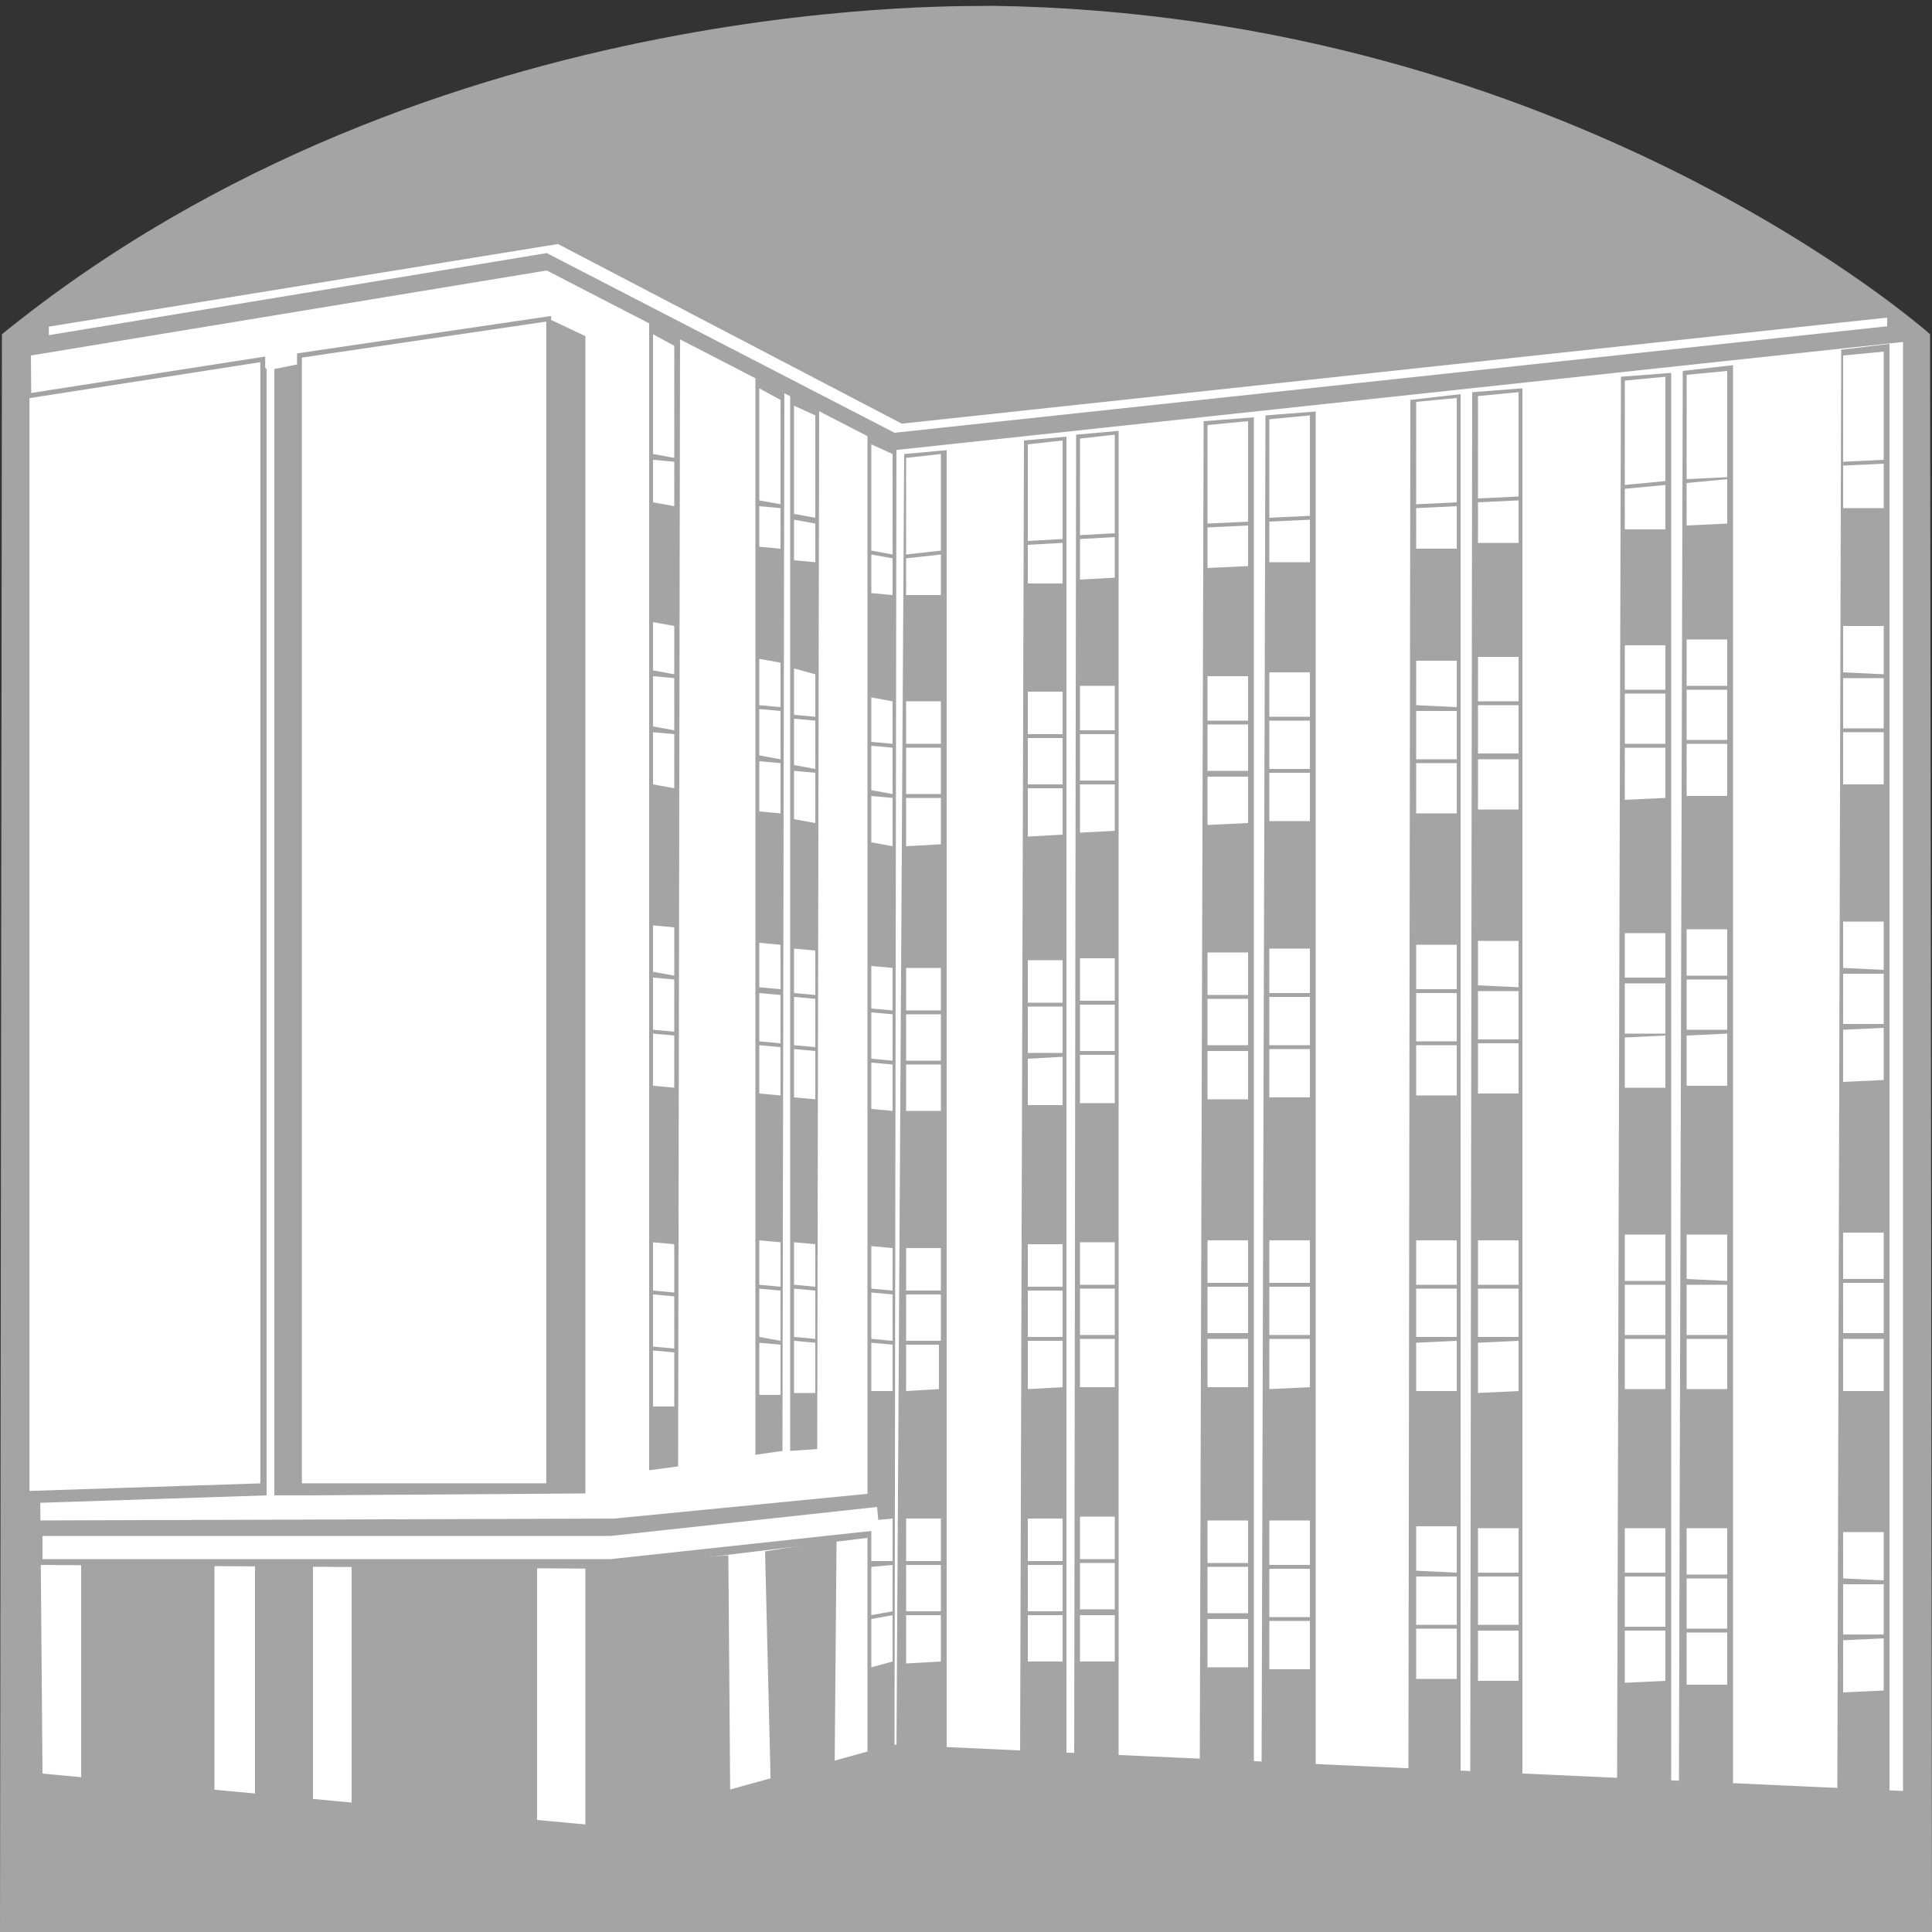 <?xml version="1.0" encoding="utf-8"?>
<!-- Generator: Adobe Illustrator 20.1.0, SVG Export Plug-In . SVG Version: 6.00 Build 0)  -->
<svg version="1.1" id="Layer_1" xmlns="http://www.w3.org/2000/svg" xmlns:xlink="http://www.w3.org/1999/xlink" x="0px" y="0px"
	 viewBox="0 0 100 100" style="enable-background:new 0 0 100 100;" xml:space="preserve">
<rect x="0" y="0" width="100" height="100" fill="#333333" stroke="none"/>
<style type="text/css">
	.st0{fill:#A5A4A4;}
	.st1{fill:#FFFFFF;stroke:#A4A3A3;stroke-width:0.25;stroke-miterlimit:10;}
	.st2{fill:#FFFFFF;}
</style>
<g>
	<path class="st0" d="M0.1,17.3L0,100h100l-0.1-82.7c0,0-18.6-16.6-48.6-17C51.3,0.4,22.5-0.9,0.1,17.3z"/>
	<polygon class="st1" points="2.4,16.8 28.9,12.5 46.7,21.8 97.8,16.3 98.5,91.2 46.6,88.7 31.5,93 3,90.3 	"/>
	<polygon class="st0" points="1.6,17.5 28.3,13.1 46.3,22.4 98.5,16.8 98.5,91.8 46.2,89.4 31,93.6 2.2,90.9 	"/>
	<polygon class="st2" points="1.6,18.4 28.3,14 46.3,23.3 98.5,17.7 98.5,92.7 46.2,90.3 31,94.5 2.2,91.8 	"/>
	<polygon class="st0" points="1.6,21 13.1,18.6 13.8,19.1 13.8,77.4 1.6,77.8 	"/>
	<polygon class="st1" points="1.4,20.5 13.6,18.6 13.6,76.9 1.4,77.3 	"/>
	<polygon class="st0" points="14.2,19.1 16.2,18.7 16.2,77.4 14.2,77.4 	"/>
	<polygon class="st0" points="16.3,18.9 28.4,16.5 30.3,17.4 30.3,77.3 15.9,77.4 	"/>
	<polygon class="st1" points="15.5,18.4 28.4,16.5 28.4,76.9 15.5,76.9 	"/>
	<g>
		<polygon class="st0" points="46.8,23.5 46.4,90.5 49,91 49,23.3 		"/>
		<g>
			<polygon class="st2" points="46.9,23.7 46.9,28.7 48.7,28.5 48.7,23.5 			"/>
			<polygon class="st2" points="46.9,28.9 46.9,30.8 48.7,30.8 48.7,28.7 			"/>
		</g>
		<g>
			<polygon class="st2" points="46.9,36.3 46.9,38.5 48.7,38.5 48.7,36.3 			"/>
			<polygon class="st2" points="46.9,41.3 46.9,43.8 48.7,43.7 48.7,41.3 			"/>
			<rect x="46.9" y="38.7" class="st2" width="1.8" height="2.4"/>
		</g>
		<g>
			<polygon class="st2" points="46.9,50.1 46.9,52.3 48.7,52.3 48.7,50.1 			"/>
			<polygon class="st2" points="46.9,55.1 46.9,57.5 48.7,57.5 48.7,55.1 			"/>
			<rect x="46.9" y="52.5" class="st2" width="1.8" height="2.4"/>
		</g>
		<g>
			<polygon class="st2" points="46.9,64.6 46.9,66.8 48.7,66.8 48.7,64.6 			"/>
			<polygon class="st2" points="46.9,69.6 46.9,72 48.6,71.9 48.6,69.6 			"/>
			<rect x="46.9" y="67" class="st2" width="1.8" height="2.4"/>
		</g>
		<g>
			<polygon class="st2" points="46.9,78.6 46.9,80.8 48.7,80.8 48.7,78.6 			"/>
			<polygon class="st2" points="46.9,83.6 46.9,86.1 48.7,86 48.7,83.6 			"/>
			<rect x="46.9" y="81" class="st2" width="1.8" height="2.4"/>
		</g>
	</g>
	<g>
		<polygon class="st0" points="53,22.8 52.8,90.9 55.2,91.1 55.2,22.6 		"/>
		<g>
			<polygon class="st2" points="53.2,23 53.2,28 55,27.9 55,22.8 			"/>
			<polygon class="st2" points="53.2,28.2 53.2,30.2 55,30.2 55,28.1 			"/>
		</g>
		<g>
			<polygon class="st2" points="53.2,35.8 53.2,38 55,38 55,35.8 			"/>
			<polygon class="st2" points="53.2,40.8 53.2,43.3 55,43.2 55,40.8 			"/>
			<rect x="53.2" y="38.2" class="st2" width="1.8" height="2.4"/>
		</g>
		<g>
			<polygon class="st2" points="53.2,49.7 53.2,51.9 55,51.9 55,49.7 			"/>
			<polygon class="st2" points="53.2,54.8 53.2,57.2 55,57.2 55,54.7 			"/>
			<rect x="53.2" y="52.1" class="st2" width="1.8" height="2.4"/>
		</g>
		<g>
			<polygon class="st2" points="53.2,64.4 53.2,66.6 55,66.6 55,64.4 			"/>
			<polygon class="st2" points="53.2,69.4 53.2,71.9 55,71.8 55,69.4 			"/>
			<rect x="53.2" y="66.8" class="st2" width="1.8" height="2.4"/>
		</g>
		<g>
			<polygon class="st2" points="53.2,78.6 53.2,80.8 55,80.8 55,78.6 			"/>
			<polygon class="st2" points="53.2,83.6 53.2,86 55,86 55,83.6 			"/>
			<rect x="53.2" y="81" class="st2" width="1.8" height="2.4"/>
		</g>
	</g>
	<g>
		<polygon class="st0" points="55.7,22.5 55.6,91 57.9,91.1 57.9,22.3 		"/>
		<g>
			<polygon class="st2" points="55.9,22.7 55.9,27.7 57.7,27.6 57.7,22.5 			"/>
			<polygon class="st2" points="55.9,27.9 55.9,30 57.7,29.9 57.7,27.8 			"/>
		</g>
		<g>
			<polygon class="st2" points="55.9,35.5 55.9,37.8 57.7,37.8 57.7,35.5 			"/>
			<polygon class="st2" points="55.9,40.6 55.9,43.1 57.7,43 57.7,40.6 			"/>
			<rect x="55.9" y="38" class="st2" width="1.8" height="2.4"/>
		</g>
		<g>
			<polygon class="st2" points="55.9,49.6 55.9,51.8 57.7,51.8 57.7,49.6 			"/>
			<polygon class="st2" points="55.9,54.6 55.9,57.1 57.7,57.1 57.7,54.6 			"/>
			<rect x="55.9" y="52" class="st2" width="1.8" height="2.4"/>
		</g>
		<g>
			<polygon class="st2" points="55.9,64.3 55.9,66.5 57.7,66.5 57.7,64.3 			"/>
			<polygon class="st2" points="55.9,69.3 55.9,71.8 57.7,71.8 57.7,69.3 			"/>
			<rect x="55.9" y="66.7" class="st2" width="1.8" height="2.4"/>
		</g>
		<g>
			<polygon class="st2" points="55.9,78.5 55.9,80.7 57.7,80.7 57.7,78.5 			"/>
			<polygon class="st2" points="55.9,83.6 55.9,86 57.7,86 57.7,83.6 			"/>
			<rect x="55.9" y="80.9" class="st2" width="1.8" height="2.4"/>
		</g>
	</g>
	<g>
		<polygon class="st0" points="62.3,21.8 62.1,91.3 64.9,91.4 64.9,21.6 		"/>
		<g>
			<polygon class="st2" points="62.5,22 62.5,27.1 64.6,27 64.6,21.8 			"/>
			<polygon class="st2" points="62.5,27.3 62.5,29.4 64.6,29.3 64.6,27.2 			"/>
		</g>
		<g>
			<polygon class="st2" points="62.5,35 62.5,37.3 64.6,37.3 64.6,35 			"/>
			<polygon class="st2" points="62.5,40.2 62.5,42.7 64.6,42.6 64.6,40.2 			"/>
			<rect x="62.5" y="37.5" class="st2" width="2.1" height="2.4"/>
		</g>
		<g>
			<polygon class="st2" points="62.5,49.3 62.5,51.5 64.6,51.5 64.6,49.3 			"/>
			<polygon class="st2" points="62.5,54.4 62.5,56.9 64.6,56.9 64.6,54.4 			"/>
			<rect x="62.5" y="51.7" class="st2" width="2.1" height="2.4"/>
		</g>
		<g>
			<polygon class="st2" points="62.5,64.2 62.5,66.4 64.6,66.4 64.6,64.2 			"/>
			<polygon class="st2" points="62.5,69.3 62.5,71.8 64.6,71.8 64.6,69.3 			"/>
			<rect x="62.5" y="66.6" class="st2" width="2.1" height="2.4"/>
		</g>
		<g>
			<polygon class="st2" points="62.5,78.7 62.5,80.9 64.6,80.9 64.6,78.7 			"/>
			<polygon class="st2" points="62.5,83.8 62.5,86.3 64.6,86.3 64.6,83.8 			"/>
			<rect x="62.5" y="81.1" class="st2" width="2.1" height="2.4"/>
		</g>
	</g>
	<g>
		<polygon class="st0" points="65.5,21.5 65.3,91.4 68.1,91.6 68.1,21.3 		"/>
		<g>
			<polygon class="st2" points="65.7,21.7 65.7,26.8 67.8,26.7 67.8,21.5 			"/>
			<polygon class="st2" points="65.7,27 65.7,29.1 67.8,29.1 67.8,26.9 			"/>
		</g>
		<g>
			<polygon class="st2" points="65.7,34.8 65.7,37.1 67.8,37.1 67.8,34.8 			"/>
			<polygon class="st2" points="65.7,40 65.7,42.5 67.8,42.5 67.8,40 			"/>
			<rect x="65.7" y="37.3" class="st2" width="2.1" height="2.5"/>
		</g>
		<g>
			<polygon class="st2" points="65.7,49.1 65.7,51.4 67.8,51.4 67.8,49.1 			"/>
			<polygon class="st2" points="65.7,54.3 65.7,56.8 67.8,56.8 67.8,54.3 			"/>
			<rect x="65.7" y="51.6" class="st2" width="2.1" height="2.5"/>
		</g>
		<g>
			<polygon class="st2" points="65.7,64.2 65.7,66.4 67.8,66.4 67.8,64.2 			"/>
			<polygon class="st2" points="65.7,69.3 65.7,71.9 67.8,71.8 67.8,69.3 			"/>
			<rect x="65.7" y="66.6" class="st2" width="2.1" height="2.5"/>
		</g>
		<g>
			<polygon class="st2" points="65.7,78.7 65.7,81 67.8,81 67.8,78.7 			"/>
			<polygon class="st2" points="65.7,83.9 65.7,86.4 67.8,86.4 67.8,83.9 			"/>
			<rect x="65.7" y="81.2" class="st2" width="2.1" height="2.5"/>
		</g>
	</g>
	<g>
		<polygon class="st0" points="73,20.7 72.9,92 75.6,92.1 75.6,20.4 		"/>
		<g>
			<polygon class="st2" points="73.3,20.8 73.3,26.1 75.4,26 75.4,20.6 			"/>
			<polygon class="st2" points="73.3,26.3 73.3,28.4 75.4,28.4 75.4,26.2 			"/>
		</g>
		<g>
			<polygon class="st2" points="73.3,34.2 73.3,36.5 75.4,36.6 75.4,34.2 			"/>
			<polygon class="st2" points="73.3,39.5 73.3,42.1 75.4,42.1 75.4,39.5 			"/>
			<rect x="73.3" y="36.8" class="st2" width="2.1" height="2.5"/>
		</g>
		<g>
			<polygon class="st2" points="73.3,48.9 73.3,51.2 75.4,51.2 75.4,48.9 			"/>
			<polygon class="st2" points="73.3,54.1 73.3,56.7 75.4,56.7 75.4,54.1 			"/>
			<rect x="73.3" y="51.4" class="st2" width="2.1" height="2.5"/>
		</g>
		<g>
			<polygon class="st2" points="73.3,64.2 73.3,66.5 75.4,66.5 75.4,64.2 			"/>
			<polygon class="st2" points="73.3,69.5 73.3,72 75.4,72 75.4,69.4 			"/>
			<rect x="73.3" y="66.7" class="st2" width="2.1" height="2.5"/>
		</g>
		<g>
			<polygon class="st2" points="73.3,79 73.3,81.3 75.4,81.4 75.4,79 			"/>
			<polygon class="st2" points="73.3,84.3 73.3,86.9 75.4,86.9 75.4,84.3 			"/>
			<rect x="73.3" y="81.6" class="st2" width="2.1" height="2.5"/>
		</g>
	</g>
	<g>
		<polygon class="st0" points="76.2,20.3 76.1,92.2 78.8,92.3 78.8,20.1 		"/>
		<g>
			<polygon class="st2" points="76.5,20.5 76.5,25.8 78.6,25.7 78.6,20.3 			"/>
			<polygon class="st2" points="76.5,26 76.5,28.1 78.6,28.1 78.6,25.9 			"/>
		</g>
		<g>
			<polygon class="st2" points="76.5,34 76.5,36.3 78.6,36.3 78.6,34 			"/>
			<polygon class="st2" points="76.5,39.3 76.5,41.9 78.6,41.9 78.6,39.3 			"/>
			<rect x="76.5" y="36.5" class="st2" width="2.1" height="2.5"/>
		</g>
		<g>
			<polygon class="st2" points="76.5,48.7 76.5,51 78.6,51.1 78.6,48.7 			"/>
			<polygon class="st2" points="76.5,54 76.5,56.6 78.6,56.6 78.6,54 			"/>
			<rect x="76.5" y="51.3" class="st2" width="2.1" height="2.5"/>
		</g>
		<g>
			<polygon class="st2" points="76.5,64.2 76.5,66.5 78.6,66.5 78.6,64.2 			"/>
			<polygon class="st2" points="76.5,69.5 76.5,72.1 78.6,72 78.6,69.4 			"/>
			<rect x="76.5" y="66.7" class="st2" width="2.1" height="2.5"/>
		</g>
		<g>
			<polygon class="st2" points="76.5,79.1 76.5,81.4 78.6,81.4 78.6,79.1 			"/>
			<polygon class="st2" points="76.5,84.4 76.5,87 78.6,87 78.6,84.4 			"/>
			<rect x="76.5" y="81.6" class="st2" width="2.1" height="2.5"/>
		</g>
	</g>
	<g>
		<polygon class="st0" points="83.9,19.5 83.7,92.3 86.5,92.4 86.5,19.3 		"/>
		<g>
			<polygon class="st2" points="84.1,19.7 84.1,25.1 86.2,24.9 86.2,19.5 			"/>
			<polygon class="st2" points="84.1,25.3 84.1,27.4 86.2,27.4 86.2,25.1 			"/>
		</g>
		<g>
			<polygon class="st2" points="84.1,33.4 84.1,35.7 86.2,35.7 86.2,33.4 			"/>
			<polygon class="st2" points="84.1,38.7 84.1,41.4 86.2,41.3 86.2,38.7 			"/>
			<rect x="84.1" y="35.9" class="st2" width="2.1" height="2.6"/>
		</g>
		<g>
			<polygon class="st2" points="84.1,48.3 84.1,50.6 86.2,50.6 86.2,48.3 			"/>
			<polygon class="st2" points="84.1,53.7 84.1,56.3 86.2,56.3 86.2,53.6 			"/>
			<rect x="84.1" y="50.9" class="st2" width="2.1" height="2.6"/>
		</g>
		<g>
			<polygon class="st2" points="84.1,63.9 84.1,66.3 86.2,66.3 86.2,63.9 			"/>
			<polygon class="st2" points="84.1,69.3 84.1,71.9 86.2,71.9 86.2,69.3 			"/>
			<rect x="84.1" y="66.5" class="st2" width="2.1" height="2.6"/>
		</g>
		<g>
			<polygon class="st2" points="84.1,79.1 84.1,81.4 86.2,81.4 86.2,79.1 			"/>
			<polygon class="st2" points="84.1,84.4 84.1,87.1 86.2,87 86.2,84.4 			"/>
			<rect x="84.1" y="81.6" class="st2" width="2.1" height="2.6"/>
		</g>
	</g>
	<g>
		<polygon class="st0" points="87.1,19.2 86.9,92.5 89.7,92.6 89.7,18.9 		"/>
		<g>
			<polygon class="st2" points="87.3,19.4 87.3,24.8 89.4,24.7 89.4,19.2 			"/>
			<polygon class="st2" points="87.3,25 87.3,27.2 89.4,27.1 89.4,24.8 			"/>
		</g>
		<g>
			<polygon class="st2" points="87.3,33.1 87.3,35.5 89.4,35.5 89.4,33.1 			"/>
			<polygon class="st2" points="87.3,38.5 87.3,41.2 89.4,41.2 89.4,38.5 			"/>
			<rect x="87.3" y="35.7" class="st2" width="2.1" height="2.6"/>
		</g>
		<g>
			<polygon class="st2" points="87.3,48.1 87.3,50.5 89.4,50.5 89.4,48.1 			"/>
			<polygon class="st2" points="87.3,53.6 87.3,56.2 89.4,56.2 89.4,53.5 			"/>
			<rect x="87.3" y="50.7" class="st2" width="2.1" height="2.6"/>
		</g>
		<g>
			<polygon class="st2" points="87.3,63.9 87.3,66.2 89.4,66.3 89.4,63.9 			"/>
			<polygon class="st2" points="87.3,69.3 87.3,71.9 89.4,71.9 89.4,69.3 			"/>
			<rect x="87.3" y="66.5" class="st2" width="2.1" height="2.6"/>
		</g>
		<g>
			<polygon class="st2" points="87.3,79.1 87.3,81.5 89.4,81.5 89.4,79.1 			"/>
			<polygon class="st2" points="87.3,84.5 87.3,87.2 89.4,87.2 89.4,84.5 			"/>
			<rect x="87.3" y="81.7" class="st2" width="2.1" height="2.6"/>
		</g>
	</g>
	<g>
		<polygon class="st0" points="95.3,18.1 95.1,92.8 97.8,92.9 97.8,17.8 		"/>
		<g>
			<polygon class="st2" points="95.4,18.4 95.4,23.9 97.5,23.8 97.5,18.2 			"/>
			<polygon class="st2" points="95.4,24.1 95.4,26.3 97.5,26.3 97.5,24 			"/>
		</g>
		<g>
			<polygon class="st2" points="95.4,32.4 95.4,34.8 97.5,34.9 97.5,32.4 			"/>
			<polygon class="st2" points="95.4,37.9 95.4,40.6 97.5,40.6 97.5,37.9 			"/>
			<rect x="95.4" y="35.1" class="st2" width="2.1" height="2.6"/>
		</g>
		<g>
			<polygon class="st2" points="95.4,47.7 95.4,50.1 97.5,50.2 97.5,47.7 			"/>
			<polygon class="st2" points="95.4,53.3 95.4,56 97.5,55.9 97.5,53.2 			"/>
			<rect x="95.4" y="50.4" class="st2" width="2.1" height="2.6"/>
		</g>
		<g>
			<polygon class="st2" points="95.4,63.8 95.4,66.2 97.5,66.2 97.5,63.8 			"/>
			<polygon class="st2" points="95.4,69.3 95.4,72 97.5,72 97.5,69.3 			"/>
			<rect x="95.4" y="66.4" class="st2" width="2.1" height="2.6"/>
		</g>
		<g>
			<polygon class="st2" points="95.4,79.3 95.4,81.7 97.5,81.8 97.5,79.3 			"/>
			<polygon class="st2" points="95.4,84.9 95.4,87.6 97.5,87.5 97.5,84.8 			"/>
			<rect x="95.4" y="82" class="st2" width="2.1" height="2.6"/>
		</g>
	</g>
	<g>
		<polygon class="st0" points="46.4,22.9 46.3,90.9 44.9,91 44.9,22.2 		"/>
		<g>
			<polygon class="st2" points="46.2,23.5 46.2,28.7 45.1,28.5 45.1,23 			"/>
			<polygon class="st2" points="46.2,28.9 46.2,30.8 45.1,30.7 45.1,28.7 			"/>
		</g>
		<g>
			<polygon class="st2" points="46.2,36.3 46.2,38.5 45.1,38.4 45.1,36.1 			"/>
			<polygon class="st2" points="46.2,41.3 46.2,43.8 45.1,43.6 45.1,41.2 			"/>
			<polygon class="st2" points="46.2,38.7 46.2,41.1 45.1,40.9 45.1,38.6 			"/>
		</g>
		<g>
			<polygon class="st2" points="46.2,50.1 46.2,52.3 45.1,52.2 45.1,50 			"/>
			<polygon class="st2" points="46.2,55.1 46.2,57.5 45.1,57.4 45.1,55 			"/>
			<polygon class="st2" points="46.2,52.5 46.2,54.9 45.1,54.8 45.1,52.4 			"/>
		</g>
		<g>
			<polygon class="st2" points="46.2,64.6 46.2,66.8 45.1,66.7 45.1,64.5 			"/>
			<polygon class="st2" points="46.2,69.6 46.2,72 45.1,72 45.1,69.5 			"/>
			<polygon class="st2" points="46.2,67 46.2,69.4 45.1,69.3 45.1,66.9 			"/>
		</g>
		<g>
			<polygon class="st2" points="46.2,78.6 46.2,80.8 45.1,80.8 45.1,78.7 			"/>
			<polygon class="st2" points="46.2,83.6 46.2,86 45.1,86.3 45.1,83.8 			"/>
			<polygon class="st2" points="46.2,81 46.2,83.4 45.1,83.6 45.1,81.1 			"/>
		</g>
	</g>
	<g>
		<polygon class="st0" points="42.4,20.9 42.3,75 40.9,75.1 40.9,20.1 		"/>
		<g>
			<polygon class="st2" points="42.2,21.5 42.2,26.8 41.1,26.6 41.1,21 			"/>
			<polygon class="st2" points="42.2,27.1 42.2,29.1 41.1,29 41.1,26.9 			"/>
		</g>
		<g>
			<polygon class="st2" points="42.2,34.9 42.2,37.1 41.1,37 41.1,34.6 			"/>
			<polygon class="st2" points="42.2,40 42.2,42.6 41.1,42.4 41.1,39.9 			"/>
			<polygon class="st2" points="42.2,37.3 42.2,39.8 41.1,39.6 41.1,37.2 			"/>
		</g>
		<g>
			<polygon class="st2" points="42.2,49.2 42.2,51.5 41.1,51.4 41.1,49.1 			"/>
			<polygon class="st2" points="42.2,54.4 42.2,56.9 41.1,56.8 41.1,54.3 			"/>
			<polygon class="st2" points="42.2,51.7 42.2,54.2 41.1,54.1 41.1,51.6 			"/>
		</g>
		<g>
			<polygon class="st2" points="42.2,64.4 42.2,66.6 41.1,66.5 41.1,64.3 			"/>
			<polygon class="st2" points="42.2,69.5 42.2,72.1 41.1,72.1 41.1,69.4 			"/>
			<polygon class="st2" points="42.2,66.8 42.2,69.3 41.1,69.2 41.1,66.7 			"/>
		</g>
	</g>
	<g>
		<polygon class="st0" points="40.6,20 40.5,75.1 39.1,75.3 39.1,19.2 		"/>
		<g>
			<polygon class="st2" points="40.4,20.7 40.4,26.1 39.3,25.9 39.3,20.1 			"/>
			<polygon class="st2" points="40.4,26.3 40.4,28.4 39.3,28.3 39.3,26.2 			"/>
		</g>
		<g>
			<polygon class="st2" points="40.4,34.3 40.4,36.6 39.3,36.5 39.3,34.1 			"/>
			<polygon class="st2" points="40.4,39.5 40.4,42.1 39.3,42 39.3,39.4 			"/>
			<polygon class="st2" points="40.4,36.8 40.4,39.3 39.3,39.1 39.3,36.7 			"/>
		</g>
		<g>
			<polygon class="st2" points="40.4,48.9 40.4,51.2 39.3,51.1 39.3,48.8 			"/>
			<polygon class="st2" points="40.4,54.2 40.4,56.7 39.3,56.6 39.3,54.1 			"/>
			<polygon class="st2" points="40.4,51.5 40.4,54 39.3,53.9 39.3,51.4 			"/>
		</g>
		<g>
			<polygon class="st2" points="40.4,64.3 40.4,66.6 39.3,66.5 39.3,64.2 			"/>
			<polygon class="st2" points="40.4,69.6 40.4,72.2 39.3,72.2 39.3,69.5 			"/>
			<polygon class="st2" points="40.4,66.8 40.4,69.4 39.3,69.2 39.3,66.7 			"/>
		</g>
	</g>
	<g>
		<polygon class="st0" points="35.2,17.2 35.1,75.9 33.6,76.1 33.6,16.4 		"/>
		<g>
			<polygon class="st2" points="34.9,17.9 34.9,23.7 33.8,23.5 33.8,17.3 			"/>
			<polygon class="st2" points="34.9,23.9 34.9,26.2 33.8,26 33.8,23.8 			"/>
		</g>
		<g>
			<polygon class="st2" points="34.9,32.4 34.9,34.9 33.8,34.7 33.8,32.2 			"/>
			<polygon class="st2" points="34.9,38 34.9,40.8 33.8,40.6 33.8,37.9 			"/>
			<polygon class="st2" points="34.9,35.1 34.9,37.8 33.8,37.6 33.8,35 			"/>
		</g>
		<g>
			<polygon class="st2" points="34.9,48 34.9,50.5 33.8,50.3 33.8,47.9 			"/>
			<polygon class="st2" points="34.9,53.6 34.9,56.3 33.8,56.2 33.8,53.5 			"/>
			<polygon class="st2" points="34.9,50.7 34.9,53.4 33.8,53.3 33.8,50.6 			"/>
		</g>
		<g>
			<polygon class="st2" points="34.9,64.4 34.9,66.9 33.8,66.8 33.8,64.3 			"/>
			<polygon class="st2" points="34.9,70 34.9,72.8 33.8,72.8 33.8,69.9 			"/>
			<polygon class="st2" points="34.9,67.1 34.9,69.8 33.8,69.7 33.8,67 			"/>
		</g>
	</g>
	<polygon class="st0" points="1.4,78.7 1.6,81 31.7,81.2 44.9,79.6 45.1,77.3 31.8,78.6 	"/>
	<polygon class="st2" points="2.2,79.5 2.2,80.7 31.6,80.7 45.5,79.2 45.4,78 31.6,79.5 	"/>
	<polygon class="st0" points="4.2,81 4.2,92.4 11.1,93.1 11.1,81 	"/>
	<polygon class="st0" points="13.2,81 13.2,93.1 16.2,93.6 16.2,80.8 	"/>
	<polygon class="st0" points="18.2,80.8 18.2,93.9 27.8,95.1 27.8,81 	"/>
	<polygon class="st0" points="30.3,81 30.3,95.5 37.8,93.6 37.7,80.5 31.4,81 	"/>
	<polygon class="st0" points="39.6,80.3 39.9,92.7 43.2,91.6 43.3,79.7 	"/>
</g>
<g>
</g>
<g>
</g>
<g>
</g>
<g>
</g>
<g>
</g>
<g>
</g>
</svg>
